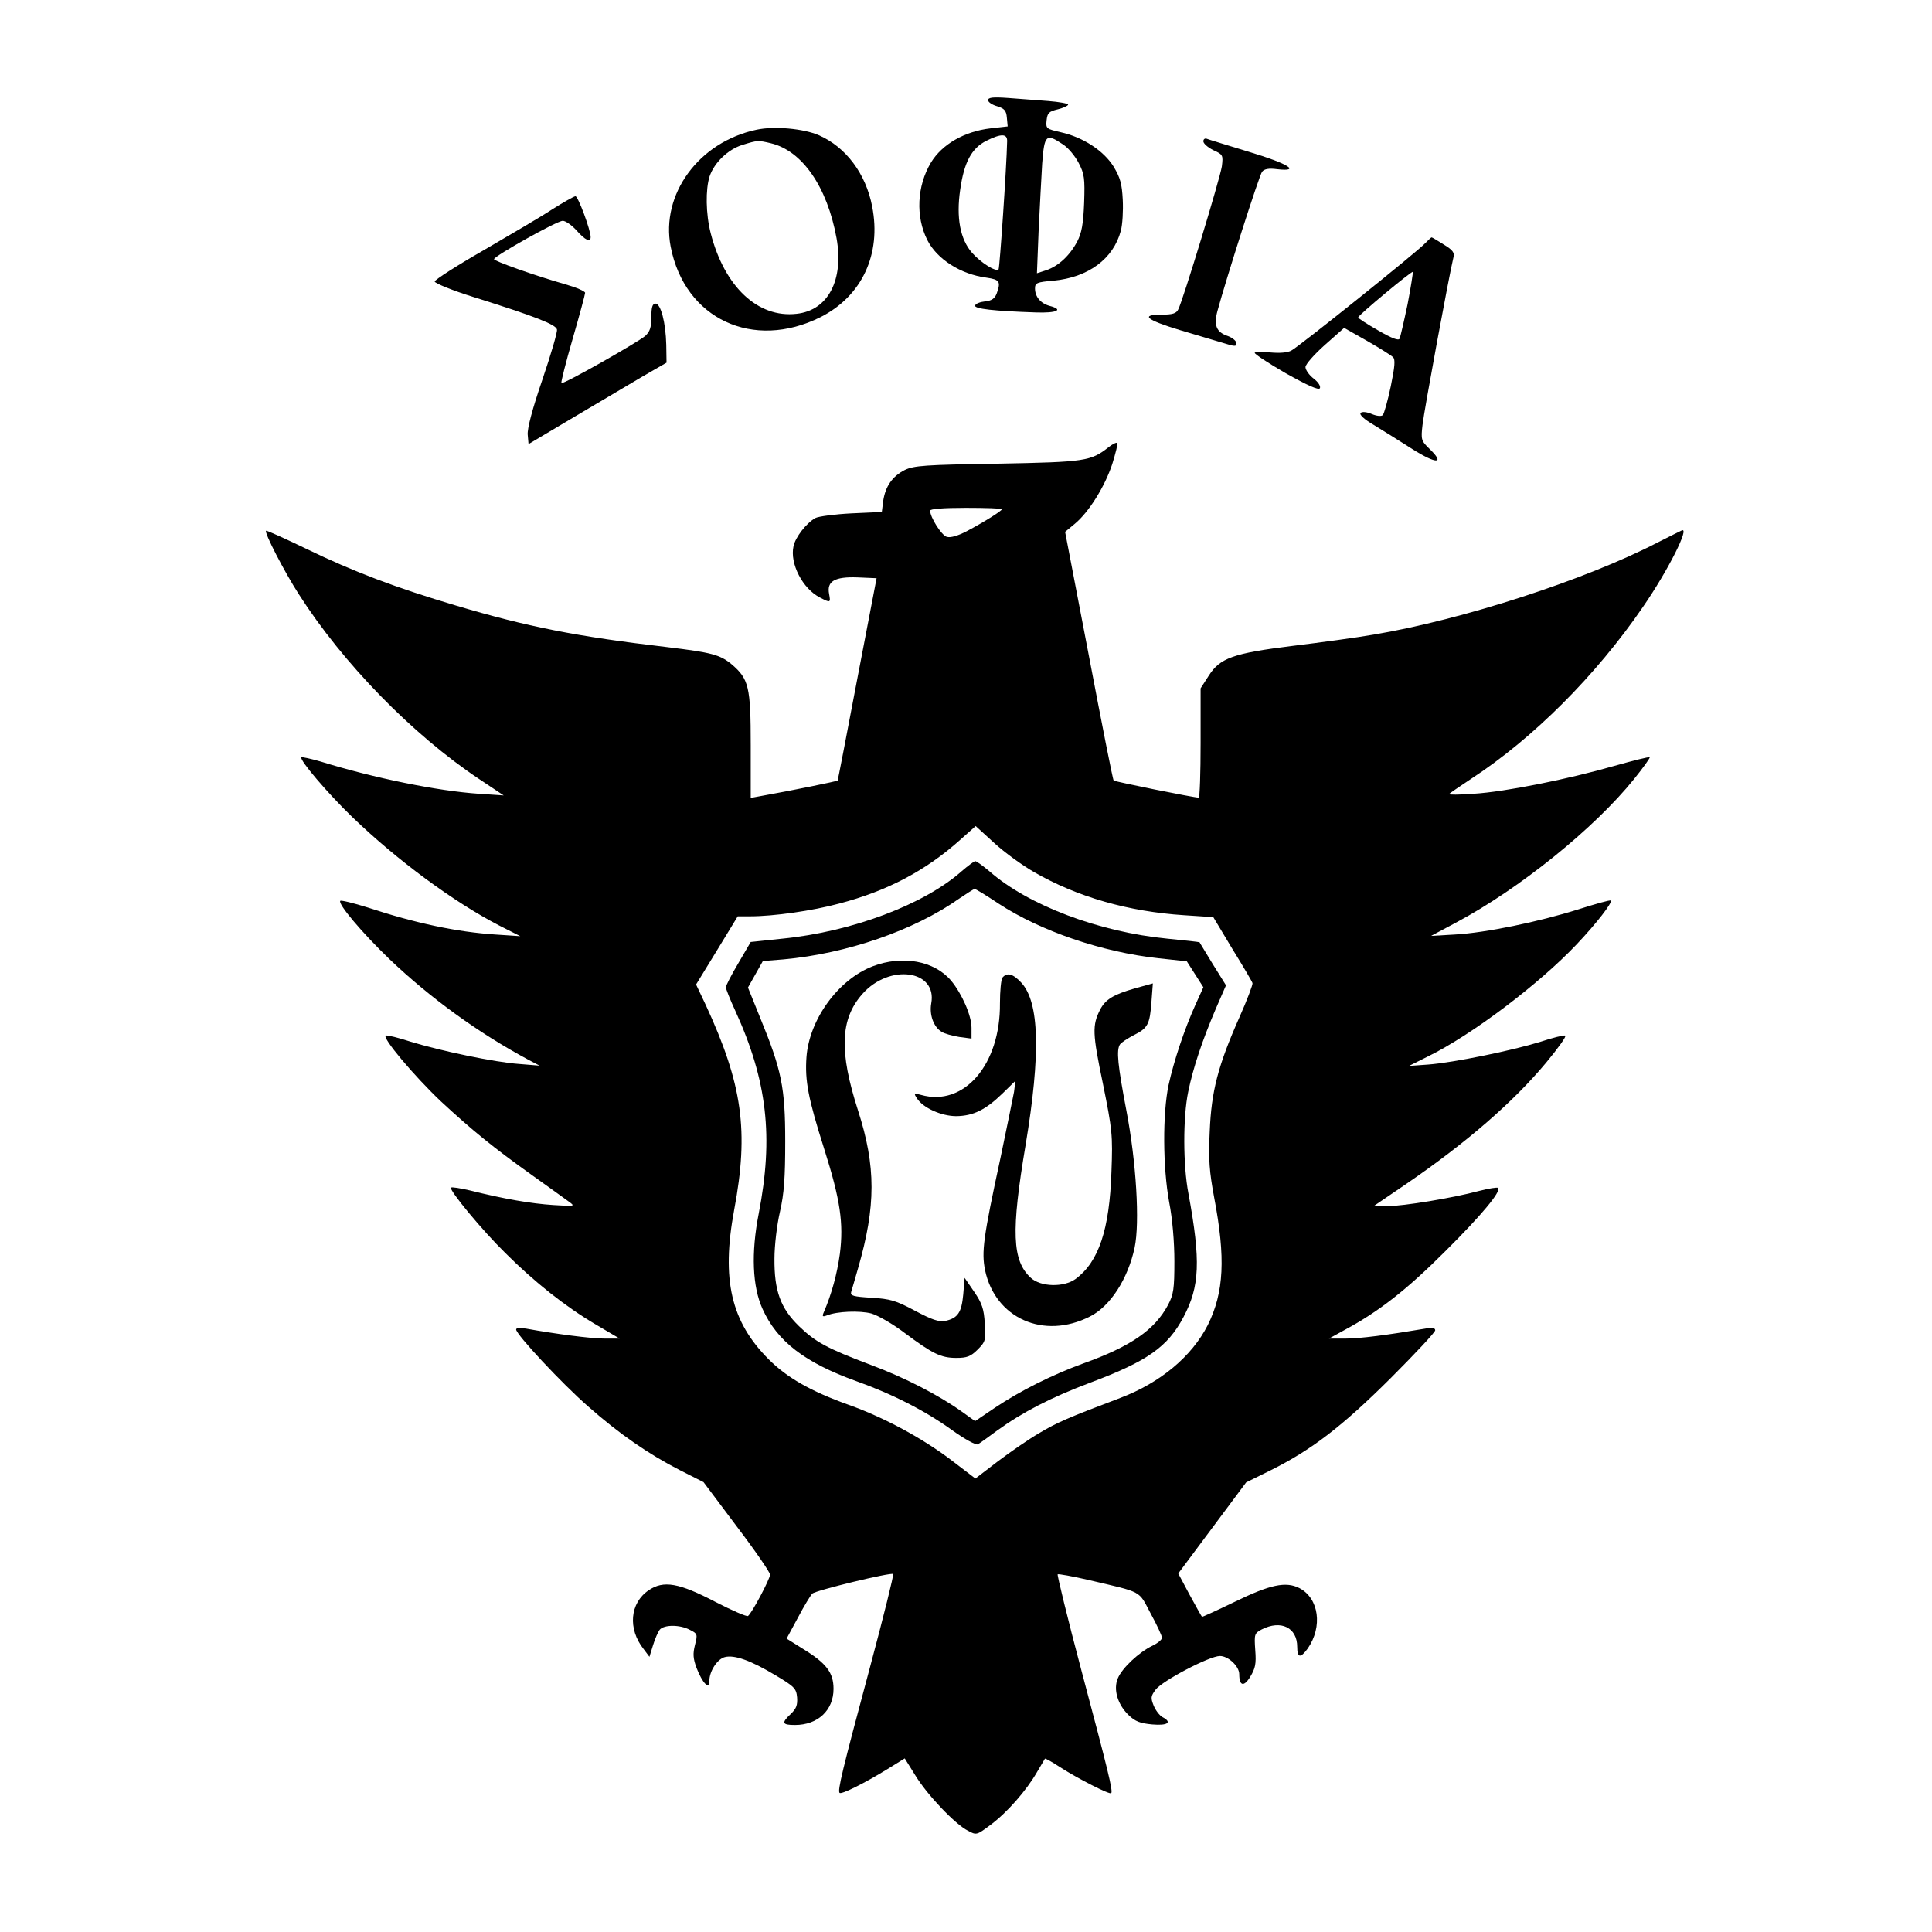 <?xml version="1.0" standalone="no"?>
<!DOCTYPE svg PUBLIC "-//W3C//DTD SVG 20010904//EN"
 "http://www.w3.org/TR/2001/REC-SVG-20010904/DTD/svg10.dtd">
<svg version="1.0" xmlns="http://www.w3.org/2000/svg"
 width="700pt" height="700pt" viewBox="0 0 700 700"
 preserveAspectRatio="xMidYMid meet">
<g transform="translate(0,700) scale(0.1,-0.1)"
fill="#000000" stroke="none">
<path d="M3580 6637 c0 -7 15 -17 33 -22 26 -8 33 -16 35 -41 l3 -32 -62 -7
c-95 -11 -176 -58 -216 -124 -51 -85 -56 -196 -13 -281 35 -69 121 -124 214
-136 48 -7 53 -14 37 -58 -7 -18 -19 -26 -42 -28 -18 -2 -34 -8 -36 -15 -4
-12 70 -20 219 -25 78 -3 104 10 50 24 -32 9 -52 33 -52 63 0 20 7 23 67 28
126 12 217 79 244 181 6 22 9 72 7 112 -3 58 -9 80 -33 120 -36 58 -111 107
-192 125 -52 12 -54 13 -51 43 3 27 8 32 41 40 20 5 37 13 37 17 0 4 -33 10
-72 13 -40 3 -106 8 -145 11 -56 4 -73 2 -73 -8z m69 -149 c-2 -94 -27 -459
-31 -464 -10 -10 -64 24 -96 60 -43 49 -58 127 -43 229 14 99 41 150 95 177
54 27 76 26 75 -2z m202 -11 c19 -12 44 -42 57 -67 21 -40 23 -56 20 -145 -3
-77 -9 -109 -25 -140 -27 -51 -68 -89 -112 -104 l-34 -11 6 152 c4 84 10 195
13 246 8 104 14 110 75 69z"/>
<path d="M2741 6530 c-209 -44 -348 -234 -311 -424 51 -262 299 -377 543 -255
150 76 221 228 187 401 -23 119 -95 215 -193 258 -55 24 -161 34 -226 20z m52
-49 c113 -27 204 -157 238 -344 27 -152 -31 -262 -145 -274 -140 -16 -261 98
-311 292 -18 70 -19 159 -4 206 17 50 67 98 119 114 55 17 56 17 103 6z"/>
<path d="M4360 6488 c0 -8 16 -22 36 -32 35 -16 36 -18 31 -59 -7 -45 -141
-486 -158 -518 -7 -15 -21 -19 -60 -19 -79 0 -56 -19 66 -56 61 -18 131 -39
158 -47 41 -13 47 -13 47 -1 0 8 -14 20 -30 26 -43 14 -53 39 -39 91 31 115
152 494 162 505 8 10 25 13 54 9 88 -10 41 20 -99 62 -78 24 -148 45 -155 48
-7 3 -13 -1 -13 -9z"/>
<path d="M2000 6241 c-41 -27 -154 -93 -250 -149 -96 -55 -175 -106 -175 -112
0 -6 63 -32 140 -56 223 -70 300 -100 303 -118 2 -9 -22 -91 -53 -182 -36
-105 -55 -177 -53 -199 l3 -34 165 98 c91 54 203 120 250 148 l85 49 -1 65
c-2 81 -20 149 -39 149 -11 0 -15 -13 -15 -48 0 -38 -5 -53 -22 -69 -28 -24
-298 -177 -304 -171 -2 3 16 75 41 161 25 86 45 161 45 166 0 6 -33 20 -72 31
-112 32 -258 84 -258 91 0 11 228 139 249 139 10 0 33 -16 50 -35 31 -35 51
-45 51 -24 0 26 -46 149 -55 148 -5 0 -44 -22 -85 -48z"/>
<path d="M5164 6119 c-25 -28 -455 -373 -485 -389 -14 -8 -42 -10 -76 -7 -29
3 -55 2 -57 -1 -2 -4 48 -37 112 -74 80 -45 119 -62 124 -55 4 7 -5 22 -22 35
-17 13 -30 32 -30 42 0 10 32 46 70 80 l70 62 83 -47 c45 -26 87 -52 94 -59 9
-8 7 -33 -8 -106 -11 -52 -24 -99 -29 -104 -5 -5 -21 -4 -40 4 -19 8 -35 9
-40 4 -6 -6 12 -23 48 -44 31 -19 94 -58 139 -87 87 -55 120 -55 63 0 -31 30
-32 34 -26 87 5 48 97 547 112 607 5 17 -2 27 -35 47 -22 14 -42 26 -44 26 -2
0 -12 -10 -23 -21z m-64 -221 c-13 -62 -26 -118 -29 -125 -4 -8 -28 1 -78 30
-40 23 -73 44 -72 47 0 8 193 168 198 165 1 -2 -7 -55 -19 -117z"/>
<path d="M4017 5380 c-65 -51 -83 -54 -402 -60 -264 -4 -304 -7 -337 -23 -45
-23 -70 -59 -78 -112 l-5 -40 -110 -5 c-60 -3 -120 -11 -131 -17 -33 -19 -72
-69 -79 -102 -14 -63 33 -154 96 -186 38 -20 39 -19 33 13 -9 46 20 63 103 60
l69 -3 -70 -365 c-38 -201 -70 -366 -71 -368 -3 -3 -165 -36 -277 -56 l-38 -7
0 191 c0 212 -7 240 -69 293 -42 35 -74 43 -231 62 -333 39 -509 74 -768 151
-216 64 -372 123 -541 205 -79 38 -145 68 -147 66 -7 -7 66 -148 118 -229 161
-252 412 -509 653 -670 l90 -60 -90 6 c-148 10 -377 56 -574 117 -35 10 -66
17 -69 15 -8 -9 95 -130 184 -216 164 -158 368 -308 532 -393 l77 -39 -90 6
c-139 9 -290 41 -463 98 -51 16 -96 27 -99 24 -10 -10 77 -114 179 -212 146
-139 320 -266 503 -364 l40 -21 -73 6 c-89 6 -288 48 -395 81 -43 14 -83 24
-89 22 -16 -6 103 -147 199 -238 112 -104 192 -169 328 -266 61 -44 122 -87
135 -97 25 -18 24 -18 -56 -13 -79 5 -178 22 -302 53 -35 8 -65 13 -68 10 -8
-8 113 -155 197 -237 105 -105 219 -195 326 -258 l88 -52 -55 0 c-49 0 -178
17 -283 36 -23 4 -37 3 -37 -3 0 -18 166 -196 260 -278 114 -101 221 -174 332
-231 l87 -44 120 -160 c67 -88 121 -167 121 -175 0 -16 -67 -142 -80 -150 -5
-3 -58 20 -118 51 -132 69 -188 79 -242 42 -68 -46 -76 -140 -18 -213 l21 -28
13 42 c7 23 18 48 24 56 16 19 73 19 109 0 28 -14 29 -16 19 -55 -8 -32 -7
-49 6 -84 21 -54 46 -80 46 -47 0 36 29 80 56 87 35 9 94 -12 184 -66 69 -41
75 -48 78 -80 2 -28 -3 -41 -23 -60 -34 -32 -32 -40 15 -40 83 0 140 53 140
131 0 59 -26 93 -111 145 l-59 37 41 76 c22 42 46 81 52 87 13 12 286 78 293
71 3 -2 -35 -155 -84 -338 -101 -376 -118 -447 -110 -455 7 -6 85 32 173 86
l63 39 38 -61 c43 -71 145 -178 191 -201 31 -17 32 -16 83 22 60 45 129 124
167 190 15 25 28 47 29 49 1 2 26 -12 55 -31 67 -43 180 -100 185 -94 7 7 -10
77 -108 445 -50 188 -88 345 -86 348 3 2 54 -7 114 -21 196 -46 178 -36 223
-121 23 -42 41 -81 41 -88 0 -7 -16 -20 -35 -29 -48 -23 -110 -81 -125 -118
-17 -40 -1 -95 40 -134 23 -22 41 -29 85 -33 57 -5 73 8 36 27 -10 6 -24 24
-31 41 -11 28 -11 34 7 58 24 32 195 122 233 122 30 0 70 -37 70 -66 0 -43 17
-47 40 -9 18 30 22 46 18 96 -4 58 -3 61 23 75 70 36 129 7 129 -63 0 -40 12
-42 38 -6 55 79 41 182 -30 219 -49 25 -106 13 -235 -50 -64 -31 -117 -55
-118 -54 -2 2 -22 38 -45 80 l-41 77 123 165 123 165 91 45 c146 73 256 157
432 332 89 89 162 167 162 174 0 9 -11 11 -37 6 -136 -23 -236 -36 -288 -36
l-60 0 60 33 c122 66 223 145 360 282 133 132 205 219 193 231 -3 3 -34 -2
-69 -11 -97 -26 -275 -55 -332 -55 l-50 0 119 81 c216 148 386 295 506 439 43
52 75 96 69 98 -5 2 -46 -8 -91 -23 -104 -32 -314 -75 -405 -82 l-70 -5 70 35
c157 77 402 262 538 406 71 75 130 151 123 158 -2 3 -55 -12 -118 -32 -143
-45 -336 -85 -447 -91 l-86 -5 90 48 c231 123 503 343 646 521 33 41 58 76 56
78 -2 3 -60 -12 -128 -31 -167 -48 -395 -94 -510 -101 -52 -4 -92 -4 -89 -1 3
3 39 28 80 55 225 147 452 374 622 622 92 133 172 293 141 278 -5 -2 -44 -22
-88 -44 -261 -135 -705 -279 -1026 -333 -63 -11 -195 -29 -294 -41 -218 -27
-265 -44 -306 -109 l-29 -45 0 -198 c0 -109 -3 -198 -7 -198 -18 0 -304 58
-308 62 -3 2 -43 206 -90 453 l-86 448 35 29 c51 42 109 135 136 217 12 39 21
74 18 76 -3 3 -17 -4 -31 -15z m-387 -225 c0 -6 -64 -46 -128 -80 -33 -17 -58
-24 -72 -20 -19 6 -60 71 -60 95 0 6 47 10 130 10 72 0 130 -2 130 -5z m117
-1315 c156 -90 342 -143 543 -156 l106 -7 69 -115 c39 -63 72 -119 73 -124 2
-4 -19 -60 -47 -123 -78 -176 -102 -268 -108 -415 -5 -102 -1 -146 16 -238 42
-220 36 -344 -23 -463 -58 -114 -172 -209 -317 -264 -193 -73 -229 -89 -293
-127 -38 -22 -106 -69 -151 -103 l-81 -62 -89 68 c-103 78 -241 153 -370 199
-137 49 -223 98 -290 165 -136 136 -172 288 -125 541 54 287 30 455 -103 743
l-35 74 76 124 75 123 46 0 c84 0 225 20 321 46 176 46 315 120 440 232 l55
49 68 -62 c37 -34 102 -81 144 -105z"/>
<path d="M3485 3844 c-136 -121 -398 -220 -651 -245 l-114 -12 -45 -77 c-25
-42 -45 -81 -45 -87 0 -6 15 -44 34 -85 116 -254 139 -457 85 -735 -28 -143
-23 -265 14 -346 53 -117 153 -194 339 -261 132 -47 251 -108 348 -178 46 -33
87 -55 93 -51 7 4 38 26 70 50 91 66 195 120 339 174 205 77 279 129 336 237
59 111 63 203 18 447 -20 104 -20 277 -1 369 18 88 51 186 100 301 l37 85 -48
77 c-26 43 -48 79 -48 79 -1 1 -53 7 -116 13 -248 24 -505 121 -645 244 -24
20 -47 37 -52 37 -4 -1 -26 -17 -48 -36z m133 -118 c151 -99 375 -176 580
-198 l102 -11 30 -47 30 -47 -29 -64 c-40 -89 -78 -203 -97 -290 -22 -104 -21
-298 2 -424 12 -61 19 -145 19 -215 0 -100 -3 -120 -23 -158 -48 -90 -134
-150 -307 -212 -115 -42 -230 -100 -321 -161 l-71 -48 -49 35 c-81 58 -204
122 -327 168 -162 61 -203 84 -262 141 -67 65 -90 128 -89 245 0 47 9 123 20
170 15 66 19 123 19 255 0 195 -13 258 -91 448 l-44 109 27 48 27 48 75 6
c230 21 473 105 636 220 28 19 53 35 56 35 3 1 42 -23 87 -53z"/>
<path d="M3162 3499 c-125 -48 -230 -193 -240 -329 -6 -86 6 -149 64 -332 59
-186 71 -270 57 -381 -10 -73 -30 -146 -58 -211 -7 -16 -5 -18 11 -12 37 15
119 18 161 7 24 -7 78 -38 120 -70 102 -76 132 -91 188 -91 38 0 52 5 77 30
29 29 30 34 26 95 -3 52 -10 73 -38 114 l-35 51 -5 -60 c-6 -66 -20 -86 -65
-96 -24 -4 -48 4 -110 37 -69 37 -90 43 -158 47 -65 4 -77 7 -73 21 3 9 14 48
25 86 65 225 65 369 0 571 -69 214 -65 331 15 422 98 112 273 88 250 -34 -7
-40 8 -84 37 -102 10 -7 40 -15 64 -19 l45 -6 0 39 c0 45 -35 124 -74 171 -61
72 -176 93 -284 52z"/>
<path d="M3632 3458 c-5 -7 -9 -49 -9 -93 2 -222 -130 -376 -286 -332 -25 7
-27 6 -15 -12 22 -35 89 -65 143 -65 62 1 106 23 167 82 l47 46 -5 -40 c-4
-21 -26 -129 -49 -239 -63 -291 -69 -341 -56 -407 37 -175 213 -253 380 -168
74 37 138 137 162 250 19 90 6 310 -30 497 -31 163 -37 219 -23 239 4 6 26 21
49 33 52 26 59 39 65 122 l5 66 -65 -18 c-77 -22 -107 -40 -126 -77 -29 -57
-28 -86 10 -268 34 -168 36 -187 31 -319 -7 -210 -46 -327 -130 -389 -43 -31
-126 -29 -162 4 -68 62 -72 168 -19 482 55 331 50 517 -16 588 -30 32 -51 38
-68 18z"/>
</g>
</svg>
